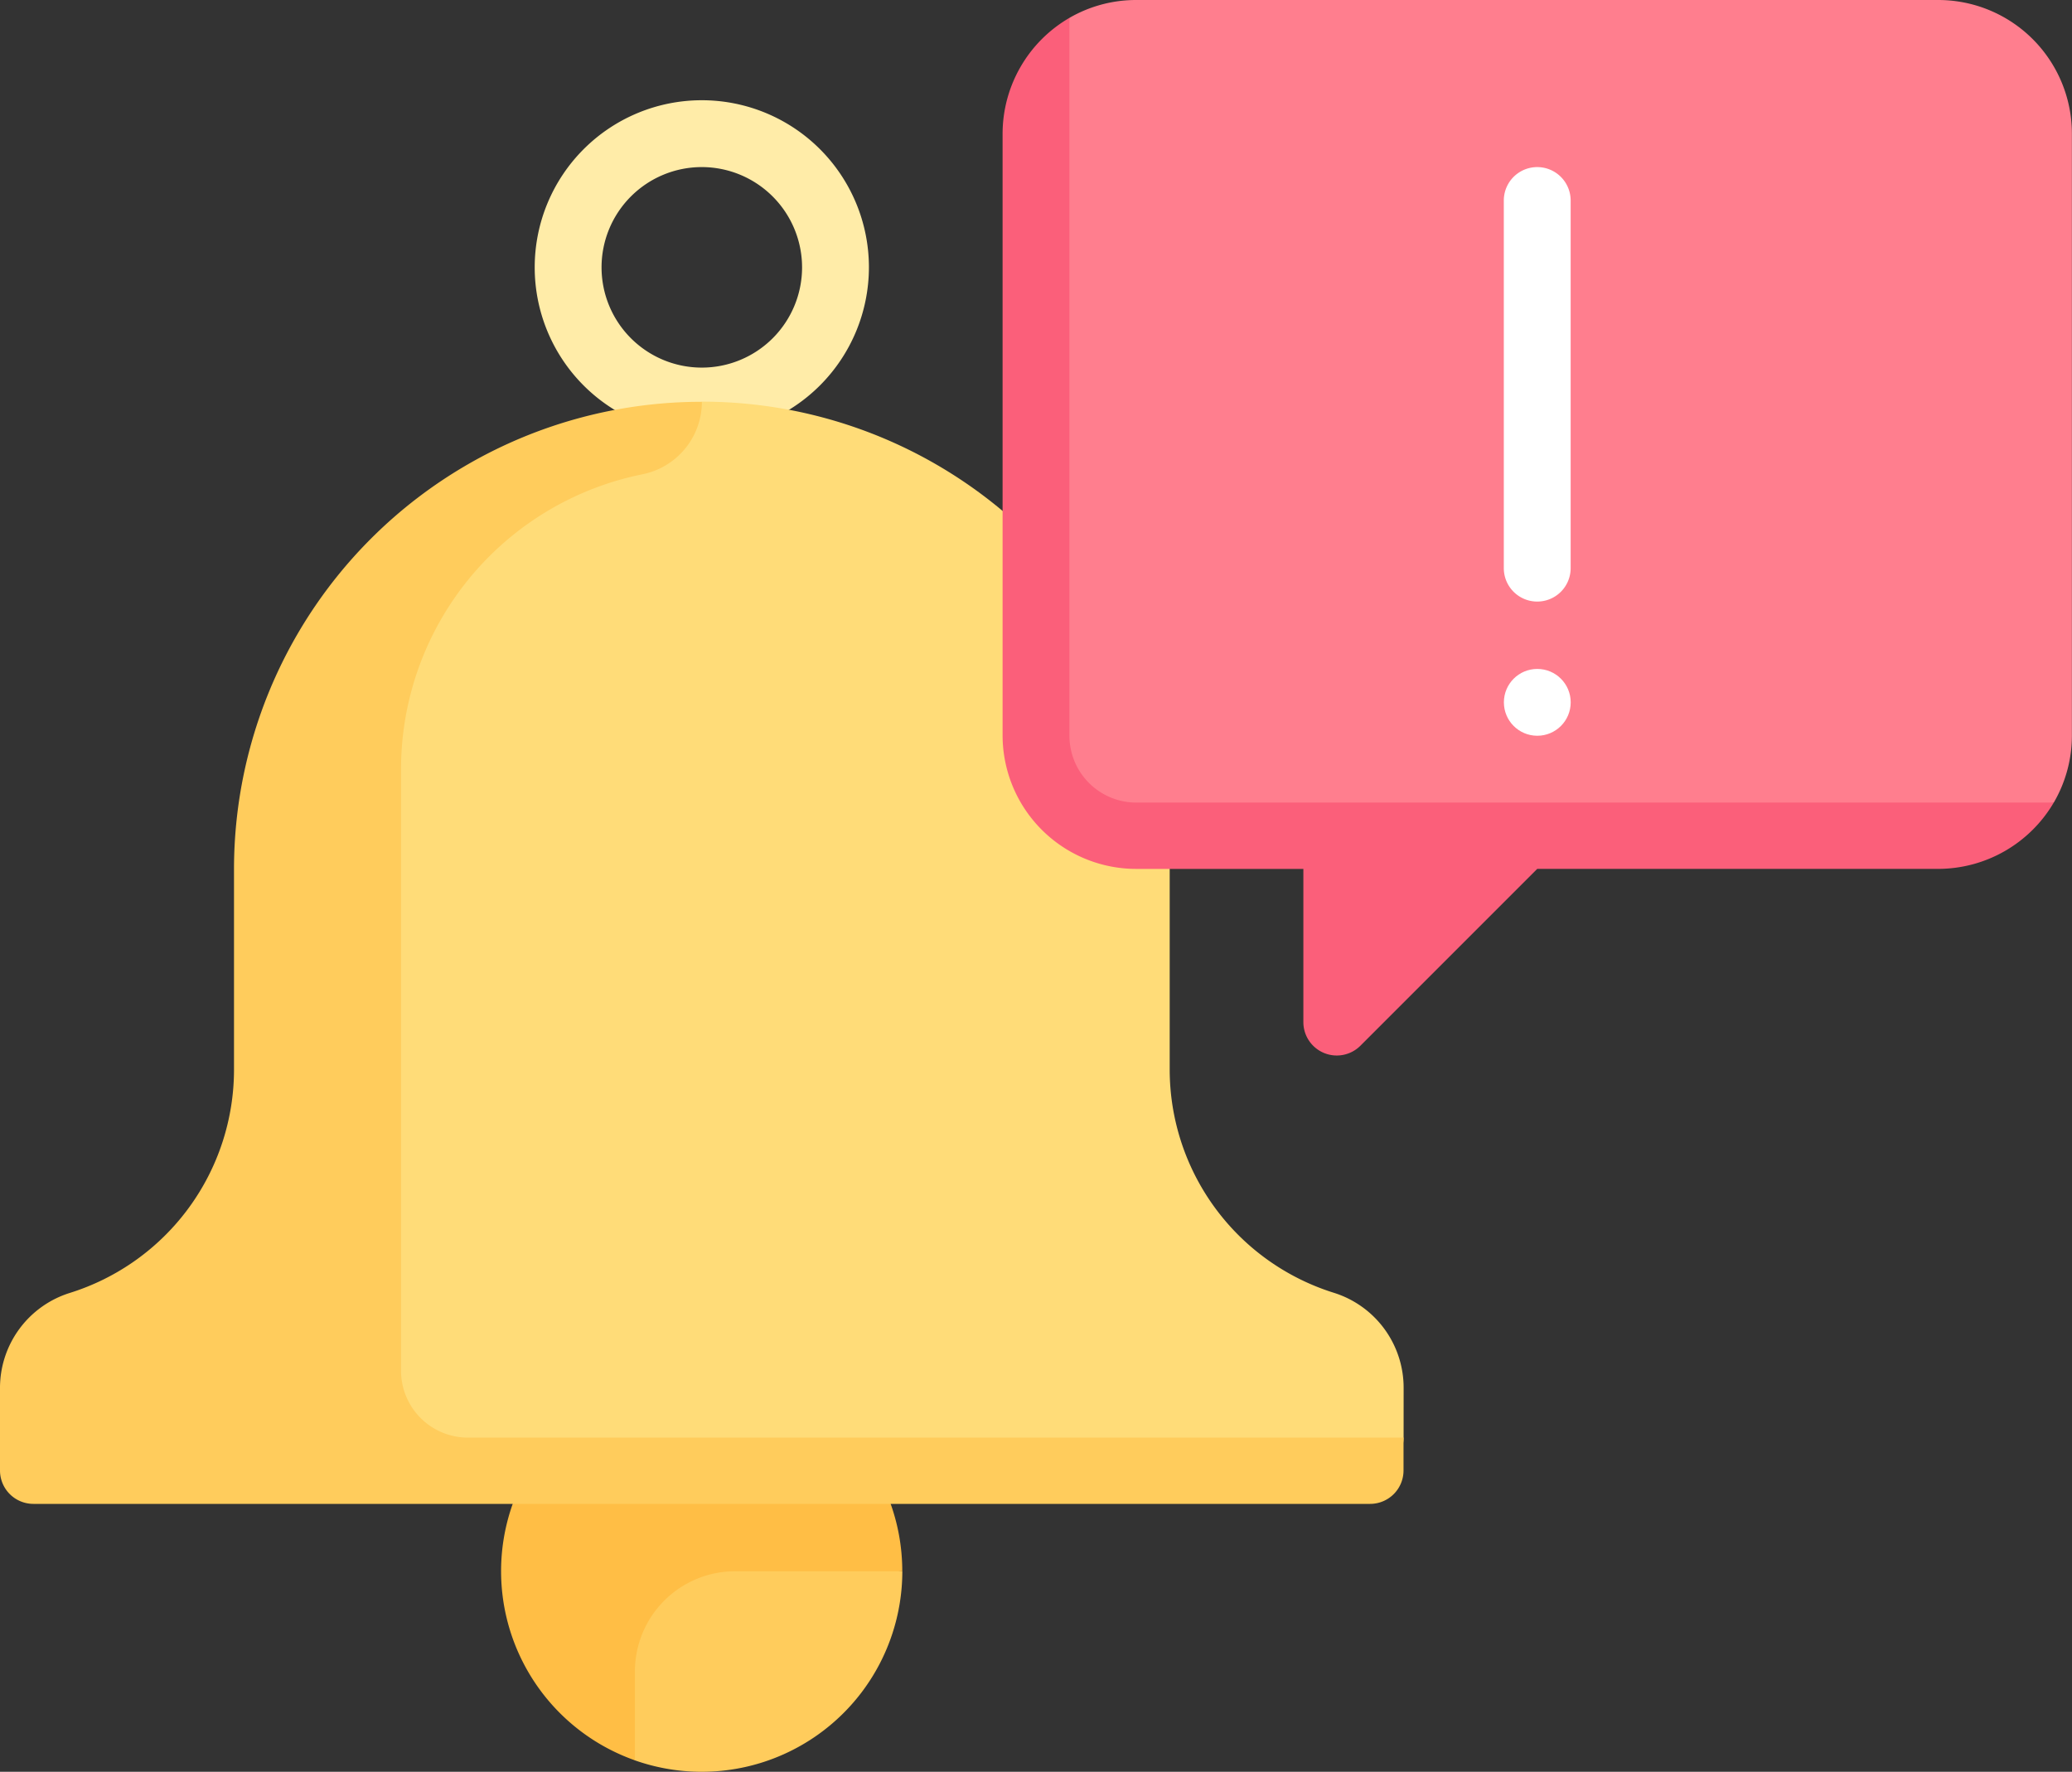 <svg xmlns="http://www.w3.org/2000/svg" width="80" height="68.408" viewBox="0 0 80 68.408">
  <rect x="0" y="0" width="80" height="68.408" fill="#333333" stroke="none"/>
  <g id="bell_1_" data-name="bell (1)" transform="translate(0 -37.095)">
    <path id="Path_21017" data-name="Path 21017" d="M142.646,413.823l-2.545,6.21,2.625,2.893a7.747,7.747,0,0,0,10.323-7.3Z" transform="translate(-118.21 -317.864)" fill="#ffcc5c"/>
    <path id="Path_21018" data-name="Path 21018" d="M132.9,383.549h6.452a7.745,7.745,0,1,0-10.323,7.3v-3.43A3.871,3.871,0,0,1,132.9,383.549Z" transform="translate(-104.515 -285.789)" fill="#ffbe45"/>
    <path id="Path_21019" data-name="Path 21019" d="M138.581,74.772a6.452,6.452,0,1,1,6.452-6.452A6.459,6.459,0,0,1,138.581,74.772Zm0-10.323a3.871,3.871,0,1,0,3.871,3.871A3.875,3.875,0,0,0,138.581,64.449Z" transform="translate(-111.484 -20.903)" fill="#ffeca8"/>
    <path id="Path_21020" data-name="Path 21020" d="M114.954,174.435a3.841,3.841,0,0,0-2.684-3.676,9.036,9.036,0,0,1-6.348-8.627v-7.742a18.048,18.048,0,0,0-18.065-18.04l-1.584,1.544c-9.233.8-14.261,8.53-14.261,17.971l.916,21.772h40.735a1.29,1.29,0,0,0,1.29-1.29Z" transform="translate(-60.76 -83.747)" fill="#ffdc78"/>
    <path id="Path_21021" data-name="Path 21021" d="M18.065,176.347a2.581,2.581,0,0,1-2.581-2.581V150.54A11.617,11.617,0,0,1,24.8,139.155a2.859,2.859,0,0,0,2.3-2.8,18.048,18.048,0,0,0-18.065,18.04v7.742a9.036,9.036,0,0,1-6.348,8.627A3.842,3.842,0,0,0,0,174.435v3.181a1.29,1.29,0,0,0,1.29,1.29H52.9a1.29,1.29,0,0,0,1.29-1.29v-1.27Z" transform="translate(0 -83.747)" fill="#ffcc5c"/>
    <path id="Path_21022" data-name="Path 21022" d="M289.153,37.095H258.185a5.136,5.136,0,0,0-2.58.69L254,42.256v22.02a5.161,5.161,0,0,0,5.161,5.161h29.99l4.459-1.354a5.137,5.137,0,0,0,.7-2.6V42.256a5.161,5.161,0,0,0-5.161-5.161Z" transform="translate(-214.314)" fill="#ff7e8e"/>
    <path id="Path_21023" data-name="Path 21023" d="M372.9,95.159a1.29,1.29,0,0,1-1.29-1.29V79.675a1.29,1.29,0,0,1,2.581,0V93.869A1.29,1.29,0,0,1,372.9,95.159Z" transform="translate(-313.548 -34.838)" fill="#fff"/>
    <path id="Path_21024" data-name="Path 21024" d="M250.323,69.23V41.513a5.181,5.181,0,0,0-2.581,4.471V69.21a5.161,5.161,0,0,0,5.161,5.161h6.452v5.917a1.29,1.29,0,0,0,2.2.912l6.83-6.83h15.484a5.181,5.181,0,0,0,4.459-2.56H252.9A2.581,2.581,0,0,1,250.323,69.23Z" transform="translate(-209.032 -3.728)" fill="#fb5f7a"/>
    <circle id="Ellipse_189" data-name="Ellipse 189" cx="1.29" cy="1.29" r="1.29" transform="translate(58.065 62.922)" fill="#fff"/>
  </g>
</svg>

